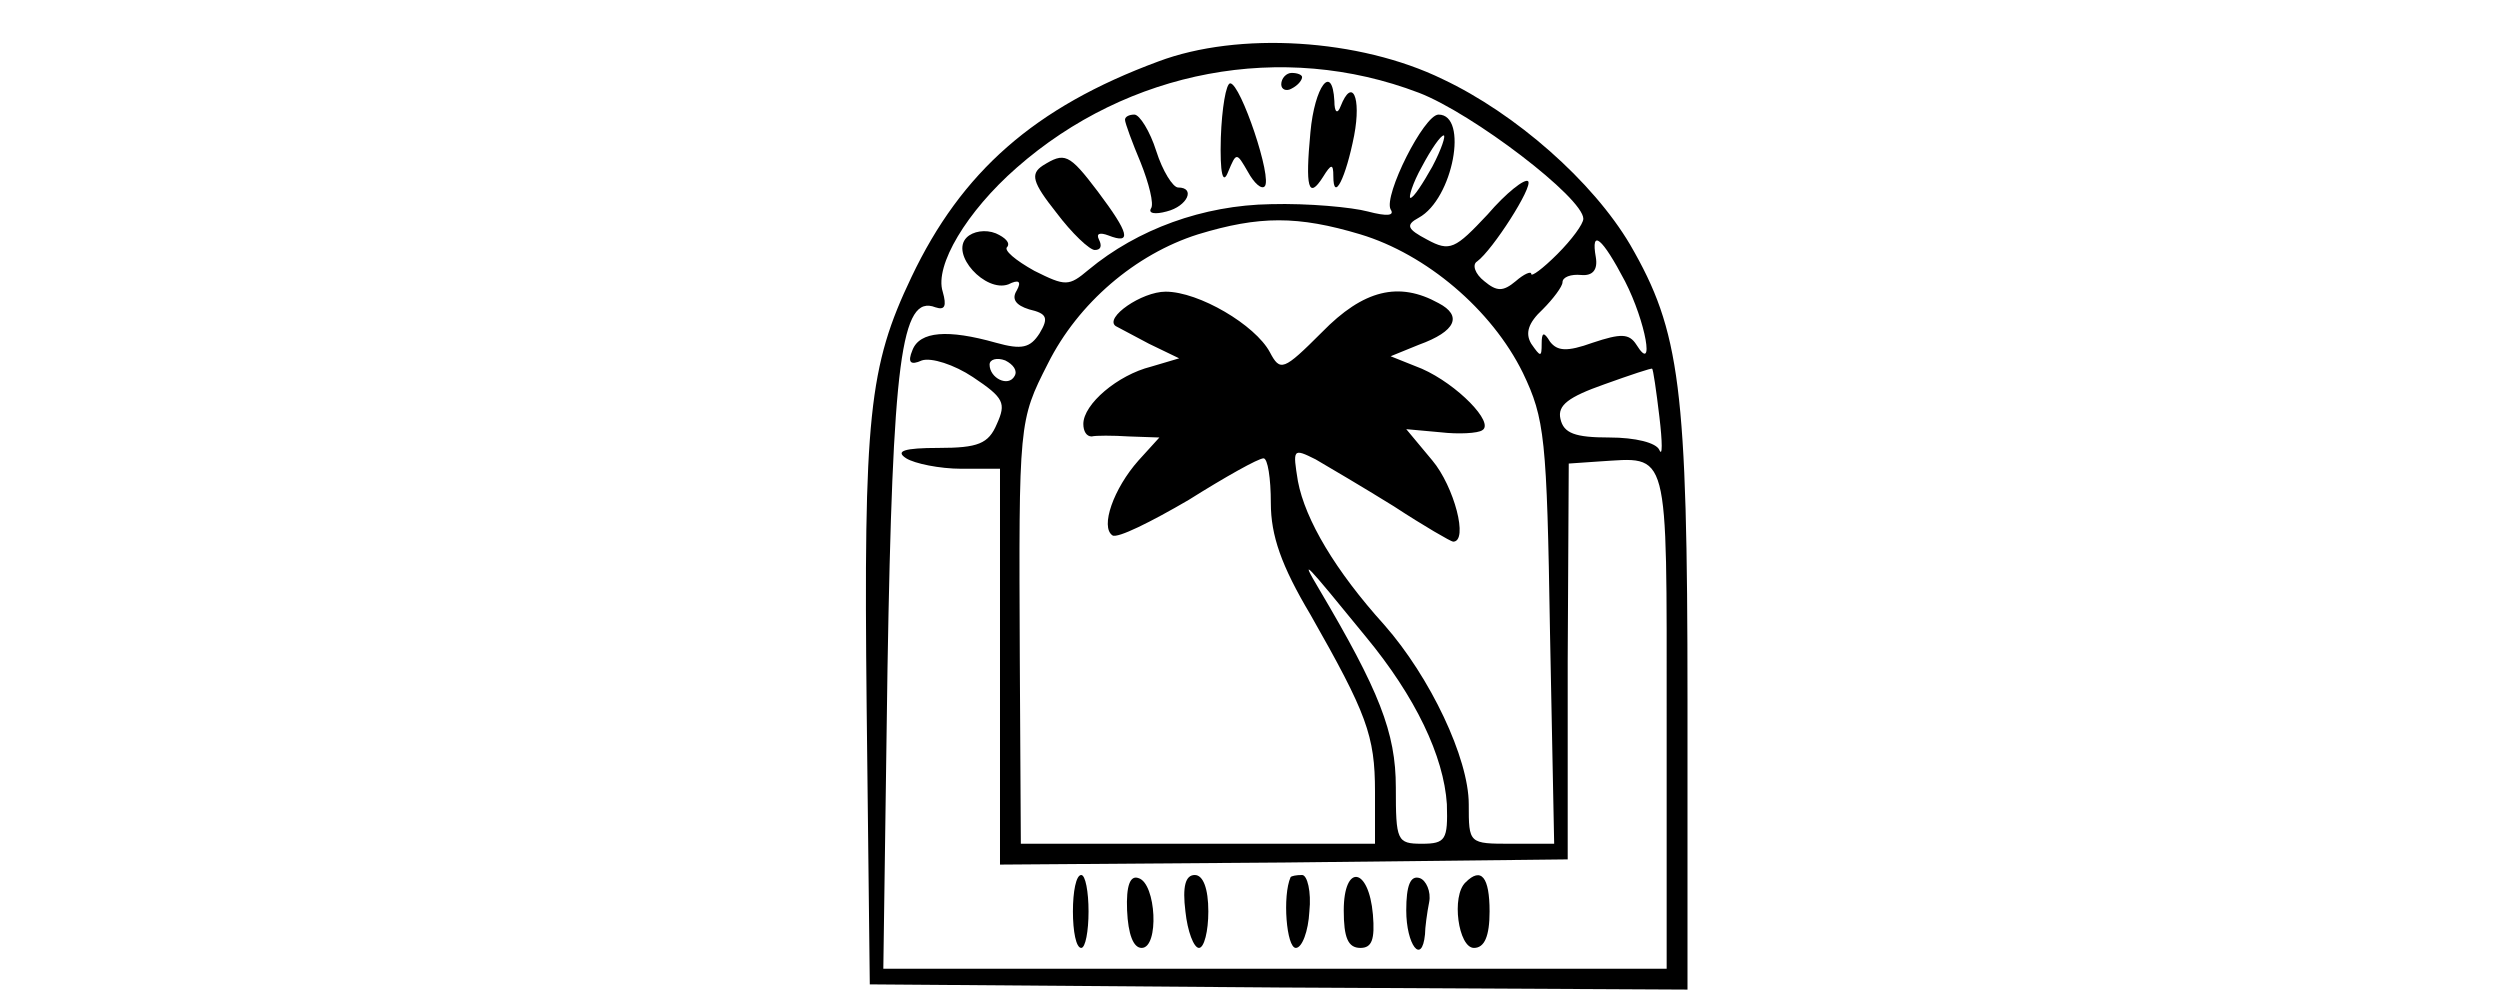 <?xml version="1.0" encoding="UTF-8" standalone="yes"?>
<svg version="1.0" xmlns="http://www.w3.org/2000/svg" width="240" height="96" viewBox="0 0 240 96" preserveAspectRatio="xMidYMid meet">
  <g transform="translate(0,96) scale(0.1,-0.1)" fill="#000000" stroke="none">
    <path d="M1112 901 c-119 -44 -189 -106 -237 -207 -41 -86 -46 -133 -43 -414
l3 -265 393 -3 392 -2 0 278 c0 301 -7 354 -55 437 -36 61 -110 126 -180 159
-80 39 -196 46 -273 17z m250 -30 c52 -20 158 -101 158 -121 0 -5 -11 -20 -25
-34 -14 -14 -25 -22 -25 -19 0 3 -7 0 -15 -7 -12 -10 -18 -10 -30 0 -9 7 -12
16 -7 19 15 11 54 72 49 77 -3 3 -21 -11 -39 -32 -31 -33 -36 -36 -58 -24 -19
10 -21 14 -8 21 33 18 48 99 19 99 -14 0 -53 -78 -46 -91 4 -6 -3 -7 -22 -2
-15 4 -57 8 -93 7 -65 -1 -128 -24 -175 -63 -19 -16 -22 -16 -52 -1 -18 10
-30 20 -26 23 3 4 -2 9 -11 13 -10 4 -22 2 -28 -4 -16 -16 18 -53 40 -45 10 5
13 3 8 -6 -5 -8 -1 -14 12 -18 17 -4 19 -8 10 -23 -9 -14 -17 -16 -42 -9 -46
13 -73 11 -80 -7 -5 -12 -2 -15 9 -10 9 3 31 -4 49 -16 30 -20 32 -25 23 -45
-8 -19 -18 -23 -56 -23 -33 0 -42 -3 -31 -10 8 -5 32 -10 53 -10 l37 0 0 -190
0 -190 273 2 272 3 0 190 1 190 29 2 c68 4 65 17 65 -248 l0 -239 -376 0 -376
0 4 288 c5 295 13 360 46 347 9 -3 11 1 7 15 -8 25 23 77 71 119 107 94 255
122 386 72z m13 -71 c-9 -16 -18 -30 -21 -30 -2 0 2 14 11 30 9 17 18 30 21
30 2 0 -2 -13 -11 -30z m-69 -65 c63 -19 126 -72 156 -133 21 -44 23 -62 26
-249 l4 -203 -41 0 c-41 0 -41 0 -41 38 0 44 -37 122 -81 172 -47 52 -76 101
-83 138 -5 31 -5 32 17 21 12 -7 46 -27 75 -45 29 -19 55 -34 57 -34 15 0 1
53 -20 78 l-25 30 33 -3 c17 -2 36 -1 40 2 12 7 -24 44 -58 59 l-30 12 27 11
c36 13 42 28 19 40 -38 21 -72 13 -112 -28 -37 -37 -40 -38 -50 -19 -14 26
-68 58 -100 58 -23 0 -59 -25 -48 -33 2 -1 17 -9 32 -17 l29 -14 -27 -8 c-32
-8 -65 -36 -65 -55 0 -7 3 -12 8 -12 4 1 20 1 36 0 l29 -1 -20 -22 c-24 -27
-37 -64 -25 -72 5 -3 37 13 73 34 35 22 67 40 72 40 4 0 7 -19 7 -43 0 -31 10
-60 38 -107 54 -95 62 -116 62 -170 l0 -50 -170 0 -170 0 -1 178 c-1 227 -1
228 27 283 29 58 84 105 144 124 59 18 96 18 156 0z m254 -45 c20 -39 29 -90
11 -61 -7 11 -15 11 -42 2 -25 -9 -34 -8 -41 1 -6 10 -8 9 -8 -2 0 -13 -1 -13
-10 0 -6 10 -3 20 11 33 10 10 19 22 19 26 0 5 8 8 18 7 11 -1 16 5 14 17 -5
28 6 19 28 -23z m-586 -91 c-6 -11 -24 -2 -24 11 0 5 7 7 15 4 8 -4 12 -10 9
-15z m619 -39 c3 -25 3 -39 0 -32 -3 7 -23 12 -48 12 -33 0 -44 4 -47 18 -3
13 8 21 42 33 25 9 46 16 46 15 1 0 4 -21 7 -46z m-282 -211 c48 -58 75 -115
78 -161 1 -34 -1 -38 -24 -38 -24 0 -25 3 -25 54 0 53 -16 93 -74 191 -19 32
-13 25 45 -46z"/>
    <path d="M1230 879 c0 -5 5 -7 10 -4 6 3 10 8 10 11 0 2 -4 4 -10 4 -5 0 -10
-5 -10 -11z"/>
    <path d="M1172 828 c-1 -35 2 -46 7 -33 8 19 8 19 19 0 6 -11 13 -17 16 -14 8
7 -23 99 -33 99 -4 0 -8 -24 -9 -52z"/>
    <path d="M1258 833 c-5 -53 -2 -65 12 -43 8 13 10 13 10 1 0 -26 12 -2 20 39
7 37 -2 56 -13 28 -3 -8 -6 -6 -6 5 -2 37 -19 14 -23 -30z"/>
    <path d="M1080 845 c0 -3 7 -22 15 -41 8 -20 13 -40 10 -44 -3 -5 4 -6 15 -3
20 5 28 23 11 23 -5 0 -15 16 -21 35 -6 19 -16 35 -21 35 -5 0 -9 -2 -9 -5z"/>
    <path d="M1001 801 c-12 -8 -10 -16 13 -45 15 -20 32 -36 37 -36 6 0 7 4 4 10
-3 6 1 7 9 4 23 -9 20 2 -10 42 -28 37 -32 38 -53 25z"/>
    <path d="M1030 85 c0 -19 3 -35 8 -35 4 0 7 16 7 35 0 19 -3 35 -7 35 -5 0 -8
-16 -8 -35z"/>
    <path d="M1082 86 c1 -23 6 -36 14 -36 17 0 14 62 -3 67 -8 3 -12 -7 -11 -31z"/>
    <path d="M1138 85 c2 -19 8 -35 13 -35 5 0 9 16 9 35 0 22 -5 35 -13 35 -9 0
-12 -11 -9 -35z"/>
    <path d="M1239 118 c-8 -18 -4 -68 5 -68 6 0 12 16 13 35 2 19 -2 35 -7 35 -6
0 -10 -1 -11 -2z"/>
    <path d="M1290 86 c0 -26 4 -36 16 -36 11 0 14 8 12 32 -4 46 -28 49 -28 4z"/>
    <path d="M1350 86 c0 -33 15 -53 18 -23 0 6 2 21 4 31 2 10 -3 21 -9 23 -9 3
-13 -7 -13 -31z"/>
    <path d="M1407 113 c-14 -13 -7 -63 8 -63 10 0 15 11 15 35 0 33 -8 43 -23 28z"/>
  </g>
</svg>
